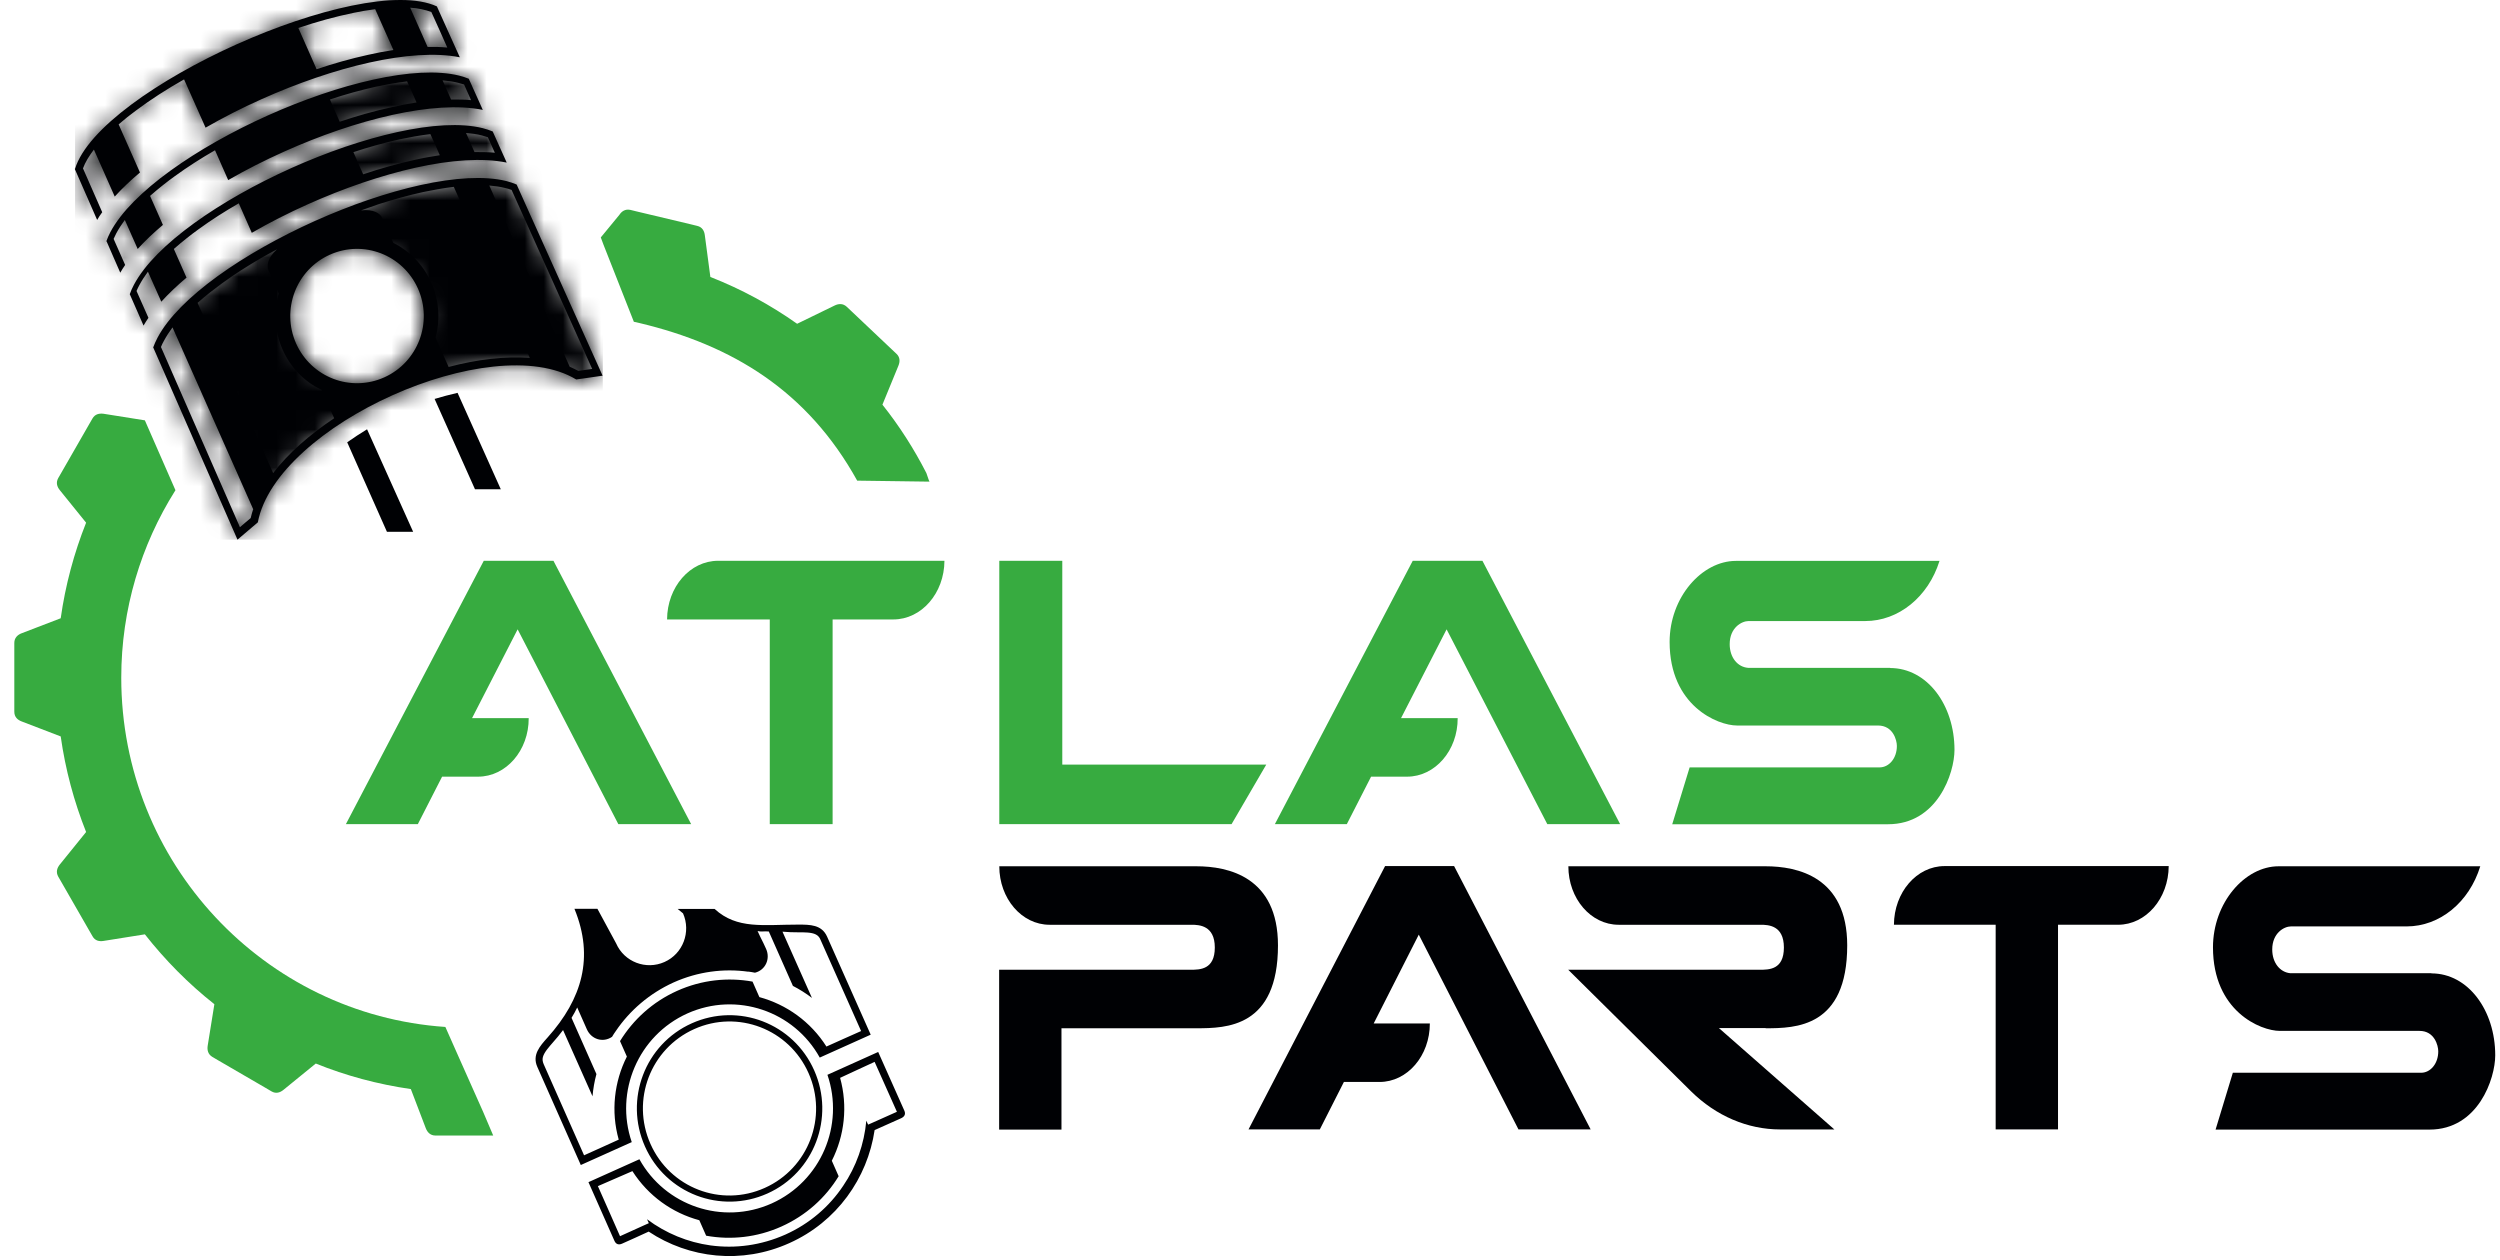 <svg width="131" height="66" viewBox="0 0 131 66" fill="none" xmlns="http://www.w3.org/2000/svg">
<g id="Logo">
<path id="Vector" fill-rule="evenodd" clip-rule="evenodd" d="M9.177 25.714C7.395 28.546 6.354 31.905 6.354 35.514C6.354 45.22 13.851 53.164 23.337 53.812L24.061 55.444L25.315 58.259C25.494 58.674 25.844 59.502 25.844 59.502H22.816C22.543 59.502 22.39 59.321 22.313 59.123L21.528 57.068C19.797 56.817 18.125 56.368 16.547 55.729L14.85 57.111C14.679 57.249 14.466 57.327 14.227 57.188L13.92 57.007L11.438 55.565L11.131 55.384C10.892 55.245 10.849 55.012 10.883 54.796L11.233 52.62C9.877 51.55 8.657 50.315 7.591 48.959L5.424 49.305C5.211 49.339 4.981 49.305 4.844 49.054L4.665 48.743L3.232 46.248L3.053 45.937C2.917 45.695 2.993 45.479 3.13 45.306L4.512 43.597C3.88 42.008 3.428 40.333 3.181 38.589L1.134 37.803C0.929 37.725 0.75 37.578 0.75 37.293V33.692C0.75 33.416 0.929 33.261 1.134 33.183L3.181 32.397C3.428 30.653 3.88 28.978 4.512 27.389L3.13 25.679C2.993 25.506 2.917 25.291 3.053 25.049L3.232 24.738L4.665 22.242L4.844 21.931C4.981 21.69 5.211 21.655 5.424 21.681L7.591 22.026L9.194 25.688L9.177 25.714Z" fill="#37AB40"/>
<path id="Vector_2" fill-rule="evenodd" clip-rule="evenodd" d="M44.917 25.186C42.315 20.489 38.391 18.088 33.487 16.922C33.18 16.853 33.521 16.922 33.214 16.862L31.619 12.812L31.482 12.441L32.455 11.258C32.574 11.076 32.762 10.938 33.035 10.999L33.385 11.085L36.182 11.75L36.532 11.836C36.805 11.897 36.907 12.113 36.933 12.329L37.223 14.513C38.852 15.152 40.379 15.981 41.769 16.966L43.739 16.007C43.936 15.912 44.166 15.886 44.371 16.076L44.627 16.318L46.716 18.295L46.972 18.537C47.177 18.727 47.16 18.96 47.075 19.168L46.239 21.205C47.126 22.319 47.894 23.52 48.542 24.789C48.584 24.884 48.653 25.143 48.704 25.238L44.925 25.186H44.917Z" fill="#37AB40"/>
<path id="Vector_3" d="M49.489 29.385H37.632C36.157 29.385 34.963 30.758 34.954 32.459H40.336V43.184H43.629V32.459H46.81C48.286 32.459 49.48 31.086 49.489 29.385Z" fill="#37AB40"/>
<path id="Vector_4" d="M66.352 40.066L64.535 43.184H52.363V29.385H55.664V40.066H66.352Z" fill="#37AB40"/>
<path id="Vector_5" d="M32.404 43.184H36.216L29 29.385H25.35L18.125 43.184H21.895L23.166 40.697H25.051C26.518 40.697 27.712 39.324 27.704 37.631H24.735L27.124 32.977L32.404 43.192V43.184Z" fill="#37AB40"/>
<path id="Vector_6" d="M81.082 43.184H84.895L77.679 29.385H74.028L66.804 43.184H70.574L71.845 40.697H73.73C75.197 40.697 76.391 39.324 76.382 37.631H73.414L75.802 32.977L81.082 43.192V43.184Z" fill="#37AB40"/>
<path id="Vector_7" d="M99.055 34.995H91.6C91.054 34.952 90.636 34.46 90.636 33.752C90.636 32.888 91.267 32.543 91.625 32.543H97.741C99.481 32.543 101.042 31.282 101.63 29.391H90.96C89.177 29.391 87.488 31.299 87.488 33.639C87.488 36.981 90.004 38.017 91.02 38.017H98.406C99.2 38.017 99.396 38.786 99.396 39.088C99.396 39.745 98.978 40.211 98.492 40.211H88.537L87.625 43.19H98.935C101.52 43.19 102.415 40.513 102.415 39.295C102.415 36.947 100.991 35.004 99.037 35.004L99.055 34.995Z" fill="#37AB40"/>
<path id="Vector_8" d="M79.573 59.182H83.351L76.195 45.383H72.578L65.422 59.182H69.158L70.42 56.695H72.288C73.747 56.695 74.924 55.322 74.924 53.63H71.981L74.344 48.975L79.573 59.191V59.182Z" fill="#000104"/>
<path id="Vector_9" d="M113.64 45.383H101.895C100.436 45.383 99.251 46.756 99.242 48.457H104.573V59.182H107.84V48.457H110.988C112.446 48.457 113.632 47.084 113.64 45.383Z" fill="#000104"/>
<path id="Vector_10" d="M127.407 50.997H120.02C119.483 50.953 119.065 50.461 119.065 49.753C119.065 48.89 119.687 48.544 120.046 48.544H126.11C127.842 48.544 129.386 47.284 129.966 45.393H119.397C117.632 45.393 115.96 47.301 115.96 49.641C115.96 52.983 118.451 54.019 119.466 54.019H126.784C127.569 54.019 127.765 54.788 127.765 55.09C127.765 55.746 127.347 56.212 126.869 56.212H117.001L116.096 59.191H127.304C129.863 59.191 130.75 56.514 130.75 55.297C130.75 52.948 129.334 51.005 127.407 51.005V50.997Z" fill="#000104"/>
<path id="Vector_11" d="M62.701 45.393H52.363C52.363 47.085 53.54 48.458 54.999 48.458H55.647H62.437C62.837 48.458 63.656 48.493 63.656 49.65C63.656 50.807 62.88 50.815 62.385 50.815H55.656H52.355V59.191H55.621V53.881H62.692C64.262 53.881 66.966 53.838 66.966 49.537C66.966 45.945 64.356 45.393 62.692 45.393H62.701Z" fill="#000104"/>
<path id="Vector_12" d="M92.52 53.881C94.09 53.881 96.794 53.838 96.794 49.537C96.794 45.945 94.184 45.393 92.52 45.393H82.182C82.182 47.085 83.359 48.458 84.818 48.458H92.256C92.657 48.458 93.476 48.484 93.476 49.65C93.476 50.815 92.699 50.815 92.205 50.815H82.174L88.614 57.188C89.919 58.475 91.573 59.183 93.279 59.183H96.12L90.072 53.872H92.52V53.881Z" fill="#000104"/>
<path id="Vector_13" fill-rule="evenodd" clip-rule="evenodd" d="M43.356 56.315C44.26 58.957 43.024 61.893 40.439 63.059C37.855 64.216 34.852 63.18 33.505 60.745L30.835 61.945L32.2 65.028C32.285 65.209 32.43 65.244 32.6 65.166C33.061 64.959 33.53 64.751 33.991 64.536C36.106 65.943 38.87 66.263 41.36 65.14C43.851 64.026 45.455 61.738 45.83 59.217C46.291 59.009 46.76 58.802 47.22 58.595C47.391 58.517 47.468 58.388 47.391 58.206L46.017 55.123L43.348 56.324L43.356 56.315ZM36.251 53.621C38.699 52.524 41.574 53.621 42.665 56.091C43.757 58.552 42.665 61.444 40.209 62.541C37.761 63.638 34.886 62.541 33.795 60.071C32.703 57.61 33.795 54.718 36.251 53.621ZM31.329 62.152C31.713 63.025 32.106 63.897 32.489 64.777C32.925 64.579 33.368 64.38 33.803 64.182C33.871 64.156 33.931 64.121 33.999 64.095L33.905 63.888C34.886 64.622 36.038 65.097 37.24 65.261C38.529 65.434 39.876 65.261 41.156 64.691C42.427 64.121 43.459 63.223 44.184 62.135C44.866 61.133 45.284 59.95 45.395 58.724L45.489 58.931C45.557 58.906 45.625 58.871 45.685 58.845C46.12 58.647 46.563 58.457 46.998 58.258C46.606 57.386 46.222 56.514 45.83 55.642C45.216 55.918 44.61 56.212 44.022 56.479C44.431 57.964 44.252 59.51 43.587 60.823L43.945 61.634C43.263 62.757 42.239 63.689 40.951 64.268C39.663 64.847 38.29 64.985 37.002 64.751L36.644 63.94C35.227 63.56 33.965 62.662 33.138 61.367C32.541 61.634 31.927 61.885 31.312 62.161L31.329 62.152ZM39.202 50.91C39.322 50.927 39.441 50.944 39.561 50.97C40.115 50.832 40.379 50.236 40.141 49.718C39.936 49.26 39.902 49.243 39.697 48.785C39.893 48.837 40.072 48.785 40.286 48.811L41.548 51.661C41.898 51.842 42.23 52.049 42.546 52.291L41.002 48.82C41.284 48.846 41.565 48.854 41.855 48.854C42.12 48.854 42.52 48.846 42.751 48.967C42.87 49.027 42.947 49.122 42.998 49.252C43.706 50.84 44.414 52.429 45.122 54.027C44.516 54.303 43.902 54.562 43.305 54.839C42.478 53.535 41.215 52.637 39.791 52.248L39.433 51.436C38.145 51.203 36.771 51.341 35.483 51.92C34.195 52.498 33.18 53.431 32.489 54.554L32.848 55.365C32.182 56.686 32.003 58.232 32.421 59.717C31.816 59.985 31.219 60.27 30.605 60.538C29.896 58.949 29.197 57.351 28.489 55.763C28.438 55.642 28.412 55.521 28.447 55.391C28.515 55.132 28.788 54.839 28.958 54.64C29.154 54.424 29.334 54.2 29.504 53.975L31.048 57.446C31.082 57.049 31.15 56.66 31.253 56.281L29.948 53.336C30.059 53.155 30.161 52.973 30.246 52.792C30.451 53.258 30.545 53.474 30.75 53.932C30.98 54.459 31.594 54.657 32.072 54.329C32.131 54.225 32.2 54.122 32.268 54.027C32.993 52.956 34.025 52.058 35.296 51.48C36.567 50.91 37.923 50.737 39.211 50.918L39.202 50.91ZM36.379 53.923C38.665 52.896 41.343 53.923 42.367 56.229C43.39 58.526 42.367 61.22 40.072 62.247C37.786 63.275 35.108 62.247 34.085 59.942C33.061 57.645 34.085 54.951 36.379 53.923ZM30.11 47.645C31.133 50.158 30.511 52.334 28.694 54.364C28.284 54.821 27.875 55.279 28.157 55.909L30.434 61.047L33.104 59.847C32.2 57.205 33.436 54.269 36.021 53.103C38.605 51.946 41.608 52.982 42.955 55.417L45.625 54.217L43.339 49.079C43.058 48.449 42.444 48.449 41.83 48.449C40.004 48.449 38.622 48.708 37.445 47.628H35.509L35.791 47.861C36.217 48.828 35.791 49.977 34.818 50.409C33.854 50.84 32.711 50.409 32.285 49.433L31.304 47.62H30.101L30.11 47.645Z" fill="#000104"/>
<g id="Group">
<g id="Group_2">
<path id="Vector_14" fill-rule="evenodd" clip-rule="evenodd" d="M8.034 18.218L12.444 28.278C12.802 27.976 13.16 27.674 13.51 27.371C14.474 22.277 25.784 17.208 30.194 19.885C30.654 19.816 31.115 19.755 31.576 19.686L27.072 9.67C26.91 9.6 26.731 9.54 26.535 9.488C24.232 8.918 20.223 9.911 16.504 11.578C12.776 13.253 9.373 15.585 8.256 17.692C8.162 17.873 8.085 18.046 8.025 18.21M6.806 15.429L7.522 17.061C7.599 16.923 7.684 16.793 7.778 16.655C7.616 16.284 7.266 15.489 7.155 15.248C7.198 15.144 7.249 15.04 7.3 14.945C7.428 14.704 7.582 14.471 7.752 14.238L8.452 15.809C8.836 15.386 9.279 14.963 9.774 14.548L9.109 13.046C9.544 12.666 9.987 12.312 10.397 12.018C11.07 11.526 11.778 11.077 12.512 10.654L13.194 12.2C14.124 11.664 15.105 11.163 16.111 10.714C19.899 9.013 24.018 7.994 26.552 8.521L25.818 6.889C25.656 6.82 25.485 6.768 25.298 6.716C22.995 6.146 18.986 7.139 15.267 8.806C11.54 10.481 8.136 12.813 7.019 14.92C6.925 15.092 6.857 15.256 6.797 15.421L6.806 15.429ZM5.586 12.649L6.302 14.289C6.379 14.151 6.464 14.022 6.558 13.883C6.396 13.521 6.064 12.761 5.953 12.519C5.995 12.424 6.038 12.329 6.089 12.234C6.217 11.992 6.371 11.759 6.541 11.526L7.215 13.046C7.599 12.623 8.042 12.2 8.537 11.785L7.863 10.265C8.298 9.885 8.742 9.531 9.151 9.238C9.825 8.746 10.533 8.297 11.267 7.873L11.957 9.436C12.887 8.901 13.868 8.4 14.875 7.951C18.653 6.25 22.765 5.24 25.298 5.758L24.564 4.126C24.411 4.065 24.24 4.005 24.061 3.962C21.758 3.392 17.749 4.385 14.03 6.051C10.303 7.727 6.899 10.058 5.782 12.165C5.697 12.329 5.629 12.485 5.569 12.649H5.586ZM18.517 7.968C18.687 8.357 18.858 8.746 19.029 9.134C19.924 8.832 20.837 8.573 21.75 8.374C22.159 8.279 22.602 8.202 23.046 8.133C22.884 7.761 22.722 7.39 22.551 7.027C21.98 7.096 21.425 7.2 20.931 7.304C20.12 7.485 19.31 7.709 18.508 7.977L18.517 7.968ZM17.289 5.214C17.459 5.602 17.63 5.991 17.8 6.38C18.696 6.077 19.6 5.818 20.513 5.62C20.931 5.525 21.374 5.438 21.826 5.369C21.664 4.998 21.502 4.627 21.332 4.264C20.76 4.333 20.206 4.437 19.711 4.54C18.901 4.722 18.09 4.946 17.289 5.214ZM29.861 19.22C30.015 19.289 30.16 19.358 30.305 19.436C30.544 19.401 30.791 19.367 31.03 19.332C29.622 16.206 28.215 13.08 26.808 9.954C26.697 9.911 26.586 9.877 26.466 9.851C26.202 9.782 25.929 9.747 25.639 9.721C27.047 12.89 28.454 16.051 29.853 19.22H29.861ZM24.863 7.968C25.221 7.968 25.579 7.968 25.929 8.003C25.81 7.735 25.682 7.459 25.562 7.191C25.46 7.157 25.349 7.122 25.247 7.096C24.982 7.027 24.709 6.993 24.419 6.967C24.564 7.304 24.718 7.632 24.863 7.968ZM23.635 5.214C23.993 5.214 24.343 5.214 24.684 5.248C24.564 4.972 24.436 4.704 24.317 4.428C24.215 4.394 24.121 4.368 24.018 4.342C23.754 4.273 23.481 4.238 23.191 4.212C23.336 4.549 23.49 4.877 23.635 5.214ZM20.607 2.623C20.146 2.692 19.702 2.779 19.285 2.874C18.38 3.072 17.476 3.331 16.589 3.625C16.273 2.908 15.949 2.183 15.634 1.466C16.598 1.138 17.57 0.87 18.534 0.672C18.866 0.603 19.25 0.534 19.66 0.482C19.975 1.199 20.291 1.907 20.615 2.623H20.607ZM22.602 0.629C22.884 1.25 23.166 1.872 23.438 2.494C23.097 2.459 22.756 2.451 22.406 2.459C22.099 1.777 21.801 1.086 21.494 0.404C21.895 0.43 22.278 0.508 22.602 0.629ZM13.271 26.672C13.22 26.827 13.169 26.991 13.135 27.147C12.947 27.302 12.759 27.466 12.572 27.622C11.198 24.479 9.808 21.327 8.435 18.184C8.477 18.071 8.529 17.968 8.588 17.864C8.716 17.622 8.87 17.389 9.04 17.156C10.448 20.325 11.855 23.503 13.263 26.672H13.271ZM16.845 20.429C15.966 20.006 15.233 19.28 14.806 18.313C14.38 17.346 14.329 16.319 14.602 15.377L14.073 14.177C13.962 13.927 14.022 13.512 14.516 13.063C14.482 13.08 13.689 13.512 13.655 13.538C12.964 13.944 12.282 14.376 11.642 14.842C11.232 15.144 10.78 15.489 10.354 15.87C11.685 18.857 12.99 21.802 14.312 24.79C15.105 23.753 16.222 22.777 17.51 21.914L16.845 20.42V20.429ZM20.615 12.726C21.468 13.158 22.185 13.875 22.602 14.816C23.02 15.757 23.072 16.776 22.824 17.692L23.507 19.229C24.999 18.831 26.466 18.659 27.763 18.754C26.432 15.766 25.11 12.778 23.78 9.79C23.208 9.86 22.654 9.963 22.159 10.067C21.383 10.239 20.615 10.455 19.848 10.697C19.805 10.706 18.96 11.017 18.918 11.025C19.575 10.947 19.924 11.181 20.035 11.431L20.607 12.718L20.615 12.726ZM17.28 13.348C19.046 12.554 21.11 13.348 21.903 15.127C22.688 16.897 21.903 18.978 20.137 19.773C18.372 20.567 16.308 19.773 15.514 17.994C14.73 16.224 15.514 14.143 17.28 13.348ZM3.914 8.841L5.091 11.526C5.168 11.388 5.253 11.258 5.356 11.12C5.066 10.464 4.596 9.393 4.349 8.823C4.468 8.495 4.673 8.167 4.921 7.839L6.012 10.3C6.396 9.877 6.84 9.454 7.334 9.039L6.217 6.518C6.533 6.241 6.84 6 7.113 5.801C7.906 5.205 8.759 4.661 9.646 4.16L10.772 6.69C11.702 6.155 12.682 5.654 13.689 5.205C17.459 3.513 21.562 2.494 24.095 3.003L22.892 0.335C18.909 -1.504 5.219 4.635 3.931 8.849L3.914 8.841Z" fill="#000104"/>
<g id="Clip path group">
<mask id="mask0_2153_98" style="mask-type:luminance" maskUnits="userSpaceOnUse" x="3" y="0" width="29" height="29">
<g id="clippath">
<path id="Vector_15" d="M8.034 18.218L12.444 28.278C12.802 27.976 13.16 27.674 13.51 27.371C14.474 22.277 25.784 17.208 30.194 19.885C30.654 19.816 31.115 19.755 31.576 19.686L27.072 9.67C26.91 9.6 26.731 9.54 26.535 9.488C24.232 8.918 20.223 9.911 16.504 11.578C12.776 13.253 9.373 15.585 8.256 17.692C8.162 17.873 8.085 18.046 8.025 18.21M6.806 15.429L7.522 17.061C7.599 16.923 7.684 16.793 7.778 16.655C7.616 16.284 7.266 15.489 7.155 15.248C7.198 15.144 7.249 15.04 7.3 14.945C7.428 14.704 7.582 14.471 7.752 14.238L8.452 15.809C8.836 15.386 9.279 14.963 9.774 14.548L9.109 13.046C9.544 12.666 9.987 12.312 10.397 12.018C11.07 11.526 11.778 11.077 12.512 10.654L13.194 12.2C14.124 11.664 15.105 11.163 16.111 10.714C19.899 9.013 24.018 7.994 26.552 8.521L25.818 6.889C25.656 6.82 25.485 6.768 25.298 6.716C22.995 6.146 18.986 7.139 15.267 8.806C11.54 10.481 8.136 12.813 7.019 14.92C6.925 15.092 6.857 15.256 6.797 15.421L6.806 15.429ZM5.586 12.649L6.302 14.289C6.379 14.151 6.464 14.022 6.558 13.883C6.396 13.521 6.064 12.761 5.953 12.519C5.995 12.424 6.038 12.329 6.089 12.234C6.217 11.992 6.371 11.759 6.541 11.526L7.215 13.046C7.599 12.623 8.042 12.2 8.537 11.785L7.863 10.265C8.298 9.885 8.742 9.531 9.151 9.238C9.825 8.746 10.533 8.297 11.267 7.873L11.957 9.436C12.887 8.901 13.868 8.4 14.875 7.951C18.653 6.25 22.765 5.24 25.298 5.758L24.564 4.126C24.411 4.065 24.24 4.005 24.061 3.962C21.758 3.392 17.749 4.385 14.03 6.051C10.303 7.727 6.899 10.058 5.782 12.165C5.697 12.329 5.629 12.485 5.569 12.649H5.586ZM18.517 7.968C18.687 8.357 18.858 8.746 19.029 9.134C19.924 8.832 20.837 8.573 21.75 8.374C22.159 8.279 22.602 8.202 23.046 8.133C22.884 7.761 22.722 7.39 22.551 7.027C21.98 7.096 21.425 7.2 20.931 7.304C20.12 7.485 19.31 7.709 18.508 7.977L18.517 7.968ZM17.289 5.214C17.459 5.602 17.63 5.991 17.8 6.38C18.696 6.077 19.6 5.818 20.513 5.62C20.931 5.525 21.374 5.438 21.826 5.369C21.664 4.998 21.502 4.627 21.332 4.264C20.76 4.333 20.206 4.437 19.711 4.54C18.901 4.722 18.09 4.946 17.289 5.214ZM29.861 19.22C30.015 19.289 30.16 19.358 30.305 19.436C30.544 19.401 30.791 19.367 31.03 19.332C29.622 16.206 28.215 13.08 26.808 9.954C26.697 9.911 26.586 9.877 26.466 9.851C26.202 9.782 25.929 9.747 25.639 9.721C27.047 12.89 28.454 16.051 29.853 19.22H29.861ZM24.863 7.968C25.221 7.968 25.579 7.968 25.929 8.003C25.81 7.735 25.682 7.459 25.562 7.191C25.46 7.157 25.349 7.122 25.247 7.096C24.982 7.027 24.709 6.993 24.419 6.967C24.564 7.304 24.718 7.632 24.863 7.968ZM23.635 5.214C23.993 5.214 24.343 5.214 24.684 5.248C24.564 4.972 24.436 4.704 24.317 4.428C24.215 4.394 24.121 4.368 24.018 4.342C23.754 4.273 23.481 4.238 23.191 4.212C23.336 4.549 23.49 4.877 23.635 5.214ZM20.607 2.623C20.146 2.692 19.702 2.779 19.285 2.874C18.38 3.072 17.476 3.331 16.589 3.625C16.273 2.908 15.949 2.183 15.634 1.466C16.598 1.138 17.57 0.87 18.534 0.672C18.866 0.603 19.25 0.534 19.66 0.482C19.975 1.199 20.291 1.907 20.615 2.623H20.607ZM22.602 0.629C22.884 1.25 23.166 1.872 23.438 2.494C23.097 2.459 22.756 2.451 22.406 2.459C22.099 1.777 21.801 1.086 21.494 0.404C21.895 0.43 22.278 0.508 22.602 0.629ZM13.271 26.672C13.22 26.827 13.169 26.991 13.135 27.147C12.947 27.302 12.759 27.466 12.572 27.622C11.198 24.479 9.808 21.327 8.435 18.184C8.477 18.071 8.529 17.968 8.588 17.864C8.716 17.622 8.87 17.389 9.04 17.156C10.448 20.325 11.855 23.503 13.263 26.672H13.271ZM16.845 20.429C15.966 20.006 15.233 19.28 14.806 18.313C14.38 17.346 14.329 16.319 14.602 15.377L14.073 14.177C13.962 13.927 14.022 13.512 14.516 13.063C14.482 13.08 13.689 13.512 13.655 13.538C12.964 13.944 12.282 14.376 11.642 14.842C11.232 15.144 10.78 15.489 10.354 15.87C11.685 18.857 12.99 21.802 14.312 24.79C15.105 23.753 16.222 22.777 17.51 21.914L16.845 20.42V20.429ZM20.615 12.726C21.468 13.158 22.185 13.875 22.602 14.816C23.02 15.757 23.072 16.776 22.824 17.692L23.507 19.229C24.999 18.831 26.466 18.659 27.763 18.754C26.432 15.766 25.11 12.778 23.78 9.79C23.208 9.86 22.654 9.963 22.159 10.067C21.383 10.239 20.615 10.455 19.848 10.697C19.805 10.706 18.96 11.017 18.918 11.025C19.575 10.947 19.924 11.181 20.035 11.431L20.607 12.718L20.615 12.726ZM17.28 13.348C19.046 12.554 21.11 13.348 21.903 15.127C22.688 16.897 21.903 18.978 20.137 19.773C18.372 20.567 16.308 19.773 15.514 17.994C14.73 16.224 15.514 14.143 17.28 13.348ZM3.914 8.841L5.091 11.526C5.168 11.388 5.253 11.258 5.356 11.12C5.066 10.464 4.596 9.393 4.349 8.823C4.468 8.495 4.673 8.167 4.921 7.839L6.012 10.3C6.396 9.877 6.84 9.454 7.334 9.039L6.217 6.518C6.533 6.241 6.84 6 7.113 5.801C7.906 5.205 8.759 4.661 9.646 4.16L10.772 6.69C11.702 6.155 12.682 5.654 13.689 5.205C17.459 3.513 21.562 2.494 24.095 3.003L22.892 0.335C18.909 -1.504 5.219 4.635 3.931 8.849L3.914 8.841Z" fill="white"/>
</g>
</mask>
<g mask="url(#mask0_2153_98)">
<g id="Group_3">
<path id="Vector_16" d="M31.585 -1.503H3.932V28.279H31.585V-1.503Z" fill="#000104"/>
</g>
</g>
</g>
</g>
<path id="Vector_17" fill-rule="evenodd" clip-rule="evenodd" d="M26.245 25.645L23.976 20.585C23.567 20.68 23.166 20.784 22.773 20.904L24.889 25.637H26.253L26.245 25.645Z" fill="#000104"/>
<path id="Vector_18" fill-rule="evenodd" clip-rule="evenodd" d="M18.193 23.176L20.275 27.865H21.648L19.234 22.494C18.884 22.709 18.535 22.934 18.193 23.176Z" fill="#000104"/>
</g>
</g>
</svg>
